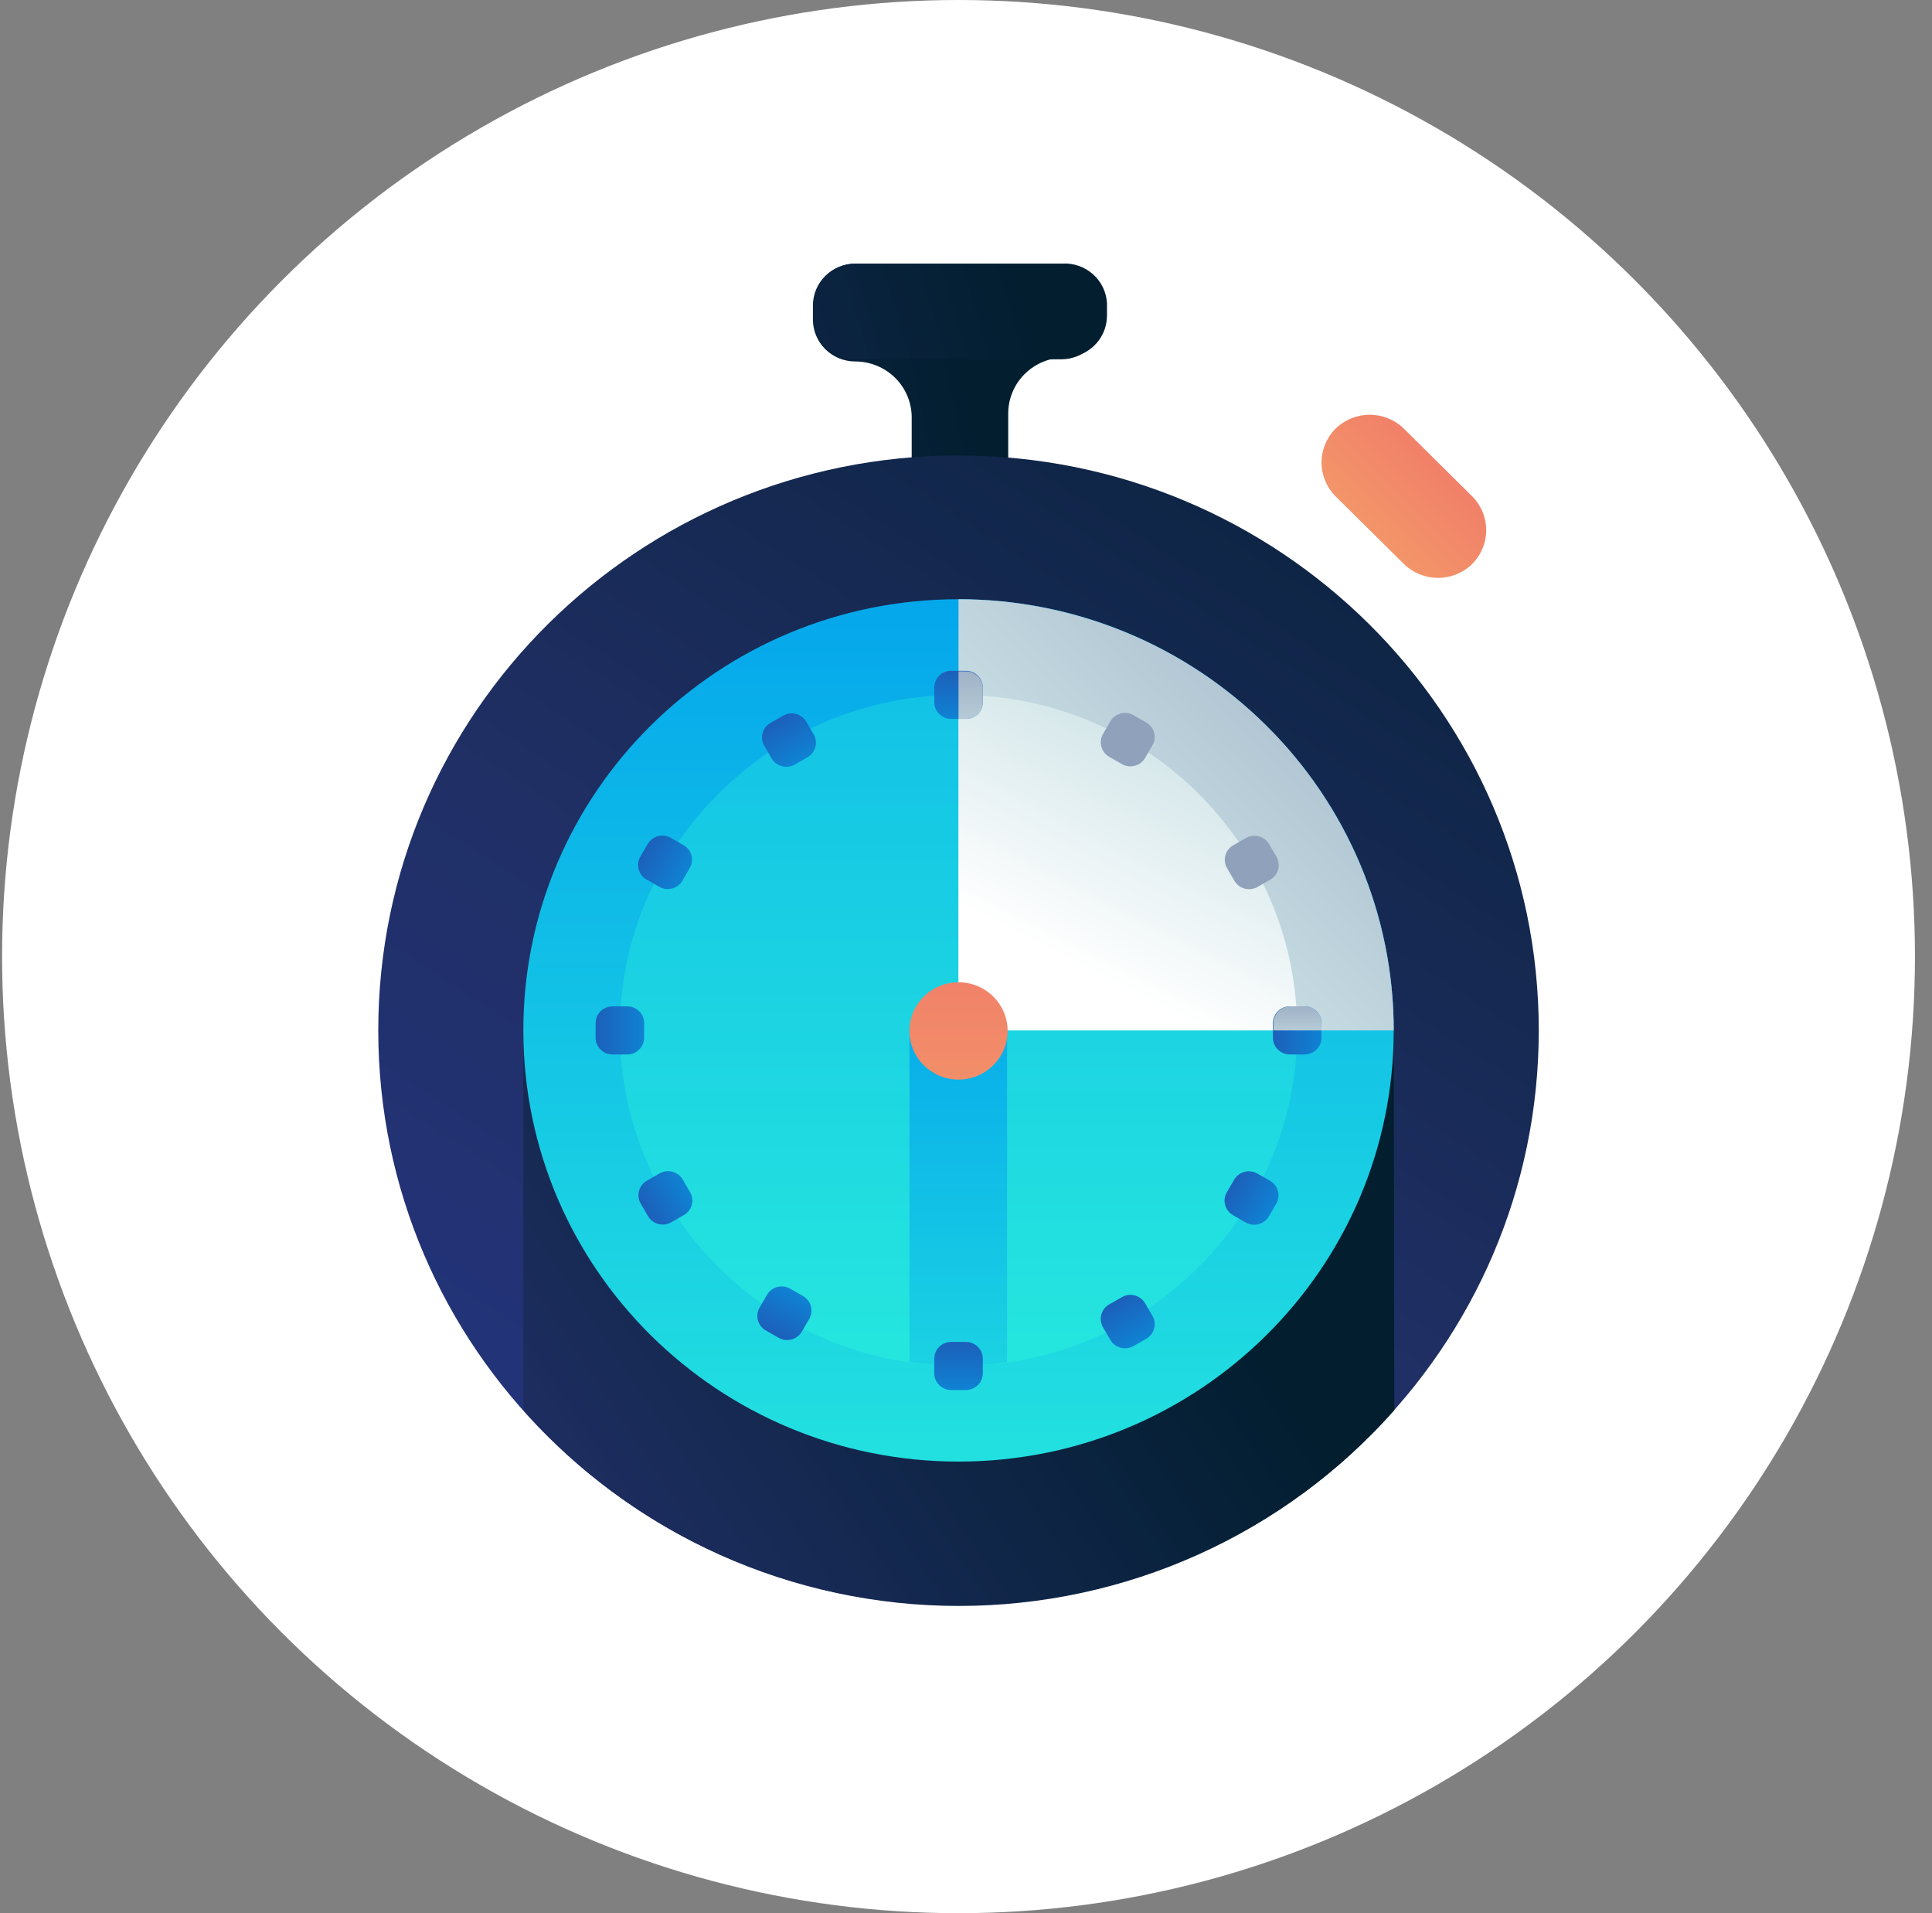 <svg width="101" height="100" viewBox="0 0 101 100" fill="none" xmlns="http://www.w3.org/2000/svg">
<rect x="0" y="0" width="101" height="100" fill="#808080" stroke="none"/>
<circle cx="50.109" cy="50" r="50" fill="white"/>
<path d="M55.51 13.778H44.71C44.123 13.778 43.56 14.009 43.145 14.421C42.73 14.832 42.497 15.389 42.497 15.971V16.702C42.497 17.283 42.73 17.841 43.145 18.252C43.56 18.663 44.123 18.894 44.71 18.894C45.493 18.894 46.243 19.202 46.797 19.75C47.35 20.298 47.661 21.042 47.661 21.817V24.945H52.707V21.613C52.707 20.837 53.018 20.094 53.571 19.546C54.124 18.997 54.875 18.689 55.657 18.689C56.244 18.689 56.807 18.458 57.222 18.047C57.637 17.636 57.87 17.078 57.87 16.497V15.854C57.855 15.563 57.782 15.278 57.655 15.016C57.528 14.754 57.349 14.519 57.129 14.326C56.91 14.133 56.653 13.985 56.375 13.891C56.097 13.797 55.803 13.759 55.51 13.778Z" fill="url(#paint0_linear_1126_2722)"/>
<path d="M50.109 83.907C66.862 83.907 80.443 70.453 80.443 53.857C80.443 37.261 66.862 23.807 50.109 23.807C33.356 23.807 19.775 37.261 19.775 53.857C19.775 70.453 33.356 83.907 50.109 83.907Z" fill="url(#paint1_linear_1126_2722)"/>
<path d="M72.86 53.857H27.359V73.706C30.198 76.921 33.698 79.497 37.624 81.263C41.551 83.028 45.813 83.941 50.124 83.941C54.436 83.941 58.698 83.028 62.624 81.263C66.551 79.497 70.051 76.921 72.89 73.706L72.86 53.857Z" fill="url(#paint2_linear_1126_2722)"/>
<path d="M50.11 76.395C62.674 76.395 72.86 66.305 72.86 53.858C72.86 41.411 62.674 31.32 50.11 31.32C37.545 31.32 27.359 41.411 27.359 53.858C27.359 66.305 37.545 76.395 50.11 76.395Z" fill="url(#paint3_linear_1126_2722)"/>
<path d="M50.11 71.396C59.888 71.396 67.814 63.544 67.814 53.857C67.814 44.171 59.888 36.318 50.11 36.318C40.332 36.318 32.405 44.171 32.405 53.857C32.405 63.544 40.332 71.396 50.11 71.396Z" fill="url(#paint4_linear_1126_2722)"/>
<path d="M47.542 71.19C49.233 71.46 50.956 71.46 52.647 71.19V53.885H47.542V71.19Z" fill="url(#paint5_linear_1126_2722)"/>
<path d="M55.479 13.781H44.739C43.516 13.781 42.525 14.763 42.525 15.974V16.587C42.525 17.798 43.516 18.78 44.739 18.78H55.479C56.702 18.78 57.692 17.798 57.692 16.587V15.974C57.692 14.763 56.702 13.781 55.479 13.781Z" fill="url(#paint6_linear_1126_2722)"/>
<path d="M50.109 31.32V53.858H72.86C72.86 50.898 72.271 47.967 71.128 45.233C69.985 42.499 68.309 40.014 66.196 37.921C64.084 35.829 61.576 34.169 58.816 33.036C56.055 31.903 53.097 31.32 50.109 31.32Z" fill="url(#paint7_linear_1126_2722)"/>
<path d="M50.109 36.318V53.857H67.814C67.814 49.206 65.949 44.745 62.628 41.455C59.308 38.166 54.805 36.318 50.109 36.318Z" fill="url(#paint8_linear_1126_2722)"/>
<path d="M50.109 56.428C51.527 56.428 52.676 55.289 52.676 53.885C52.676 52.48 51.527 51.342 50.109 51.342C48.691 51.342 47.542 52.48 47.542 53.885C47.542 55.289 48.691 56.428 50.109 56.428Z" fill="url(#paint9_linear_1126_2722)"/>
<path d="M50.493 35.062H49.726C49.237 35.062 48.841 35.455 48.841 35.939V36.7C48.841 37.184 49.237 37.576 49.726 37.576H50.493C50.982 37.576 51.379 37.184 51.379 36.7V35.939C51.379 35.455 50.982 35.062 50.493 35.062Z" fill="url(#paint10_linear_1126_2722)"/>
<path d="M50.109 37.575H50.493C50.728 37.575 50.953 37.482 51.119 37.318C51.285 37.153 51.378 36.93 51.378 36.698V35.967C51.378 35.734 51.285 35.511 51.119 35.347C50.953 35.182 50.728 35.09 50.493 35.09H50.109V37.575Z" fill="url(#paint11_linear_1126_2722)"/>
<path d="M50.493 70.141H49.726C49.237 70.141 48.841 70.533 48.841 71.018V71.778C48.841 72.262 49.237 72.654 49.726 72.654H50.493C50.982 72.654 51.379 72.262 51.379 71.778V71.018C51.379 70.533 50.982 70.141 50.493 70.141Z" fill="url(#paint12_linear_1126_2722)"/>
<path d="M40.944 37.406L40.279 37.786C39.856 38.028 39.711 38.565 39.955 38.984L40.339 39.642C40.583 40.062 41.125 40.205 41.548 39.963L42.213 39.583C42.636 39.341 42.781 38.805 42.537 38.385L42.153 37.727C41.908 37.308 41.367 37.164 40.944 37.406Z" fill="url(#paint13_linear_1126_2722)"/>
<path d="M58.652 67.799L57.987 68.179C57.564 68.421 57.419 68.957 57.663 69.377L58.047 70.035C58.291 70.454 58.833 70.598 59.256 70.356L59.921 69.976C60.344 69.734 60.489 69.197 60.245 68.778L59.861 68.12C59.617 67.7 59.075 67.556 58.652 67.799Z" fill="url(#paint14_linear_1126_2722)"/>
<path d="M33.86 44.115L33.477 44.774C33.232 45.193 33.377 45.73 33.801 45.972L34.465 46.352C34.889 46.594 35.43 46.45 35.675 46.031L36.058 45.373C36.303 44.953 36.157 44.417 35.734 44.175L35.07 43.795C34.646 43.552 34.105 43.696 33.86 44.115Z" fill="url(#paint15_linear_1126_2722)"/>
<path d="M64.52 61.66L64.137 62.319C63.892 62.738 64.038 63.274 64.461 63.517L65.125 63.897C65.549 64.139 66.09 63.995 66.335 63.576L66.718 62.917C66.963 62.498 66.818 61.962 66.394 61.719L65.73 61.34C65.306 61.097 64.765 61.241 64.52 61.66Z" fill="url(#paint16_linear_1126_2722)"/>
<path d="M31.137 53.478V54.238C31.137 54.723 31.533 55.115 32.022 55.115H32.789C33.278 55.115 33.674 54.723 33.674 54.238V53.478C33.674 52.994 33.278 52.601 32.789 52.601H32.022C31.533 52.601 31.137 52.994 31.137 53.478Z" fill="url(#paint17_linear_1126_2722)"/>
<path d="M66.546 53.478V54.238C66.546 54.723 66.942 55.115 67.431 55.115H68.198C68.687 55.115 69.084 54.723 69.084 54.238V53.478C69.084 52.994 68.687 52.601 68.198 52.601H67.431C66.942 52.601 66.546 52.994 66.546 53.478Z" fill="url(#paint18_linear_1126_2722)"/>
<path d="M69.082 53.858V53.478C69.082 53.246 68.989 53.023 68.823 52.858C68.657 52.694 68.432 52.602 68.197 52.602H67.459C67.225 52.602 66.999 52.694 66.834 52.858C66.668 53.023 66.574 53.246 66.574 53.478V53.858H69.082Z" fill="url(#paint19_linear_1126_2722)"/>
<path d="M33.495 62.91L33.879 63.569C34.123 63.988 34.664 64.132 35.088 63.89L35.752 63.51C36.176 63.267 36.321 62.731 36.076 62.312L35.693 61.654C35.448 61.234 34.907 61.09 34.483 61.333L33.819 61.712C33.396 61.955 33.251 62.491 33.495 62.91Z" fill="url(#paint20_linear_1126_2722)"/>
<path d="M64.148 45.379L64.532 46.037C64.776 46.457 65.318 46.601 65.741 46.358L66.406 45.978C66.829 45.736 66.974 45.2 66.73 44.781L66.346 44.122C66.102 43.703 65.56 43.559 65.137 43.801L64.472 44.181C64.049 44.423 63.904 44.96 64.148 45.379Z" fill="url(#paint21_linear_1126_2722)"/>
<path d="M40.039 69.545L40.706 69.925C41.132 70.167 41.675 70.022 41.919 69.6L42.303 68.939C42.547 68.518 42.401 67.98 41.975 67.738L41.308 67.358C40.882 67.115 40.34 67.261 40.095 67.682L39.711 68.343C39.467 68.765 39.614 69.303 40.039 69.545Z" fill="url(#paint22_linear_1126_2722)"/>
<path d="M57.988 39.559L58.652 39.938C59.076 40.181 59.617 40.037 59.862 39.617L60.245 38.959C60.49 38.54 60.344 38.004 59.921 37.761L59.257 37.381C58.833 37.139 58.292 37.283 58.047 37.702L57.664 38.361C57.419 38.78 57.565 39.316 57.988 39.559Z" fill="url(#paint23_linear_1126_2722)"/>
<path d="M76.961 29.479C76.486 29.945 75.844 30.206 75.176 30.206C74.507 30.206 73.866 29.945 73.391 29.479L69.82 25.942C69.35 25.471 69.086 24.836 69.086 24.174C69.086 23.511 69.35 22.876 69.82 22.405C70.295 21.939 70.937 21.678 71.605 21.678C72.274 21.678 72.915 21.939 73.391 22.405L76.961 25.942C77.431 26.413 77.695 27.048 77.695 27.71C77.695 28.373 77.431 29.008 76.961 29.479Z" fill="url(#paint24_linear_1126_2722)"/>
<defs>
<linearGradient id="paint0_linear_1126_2722" x1="-20.708" y1="32.399" x2="50.054" y2="17.547" gradientUnits="userSpaceOnUse">
<stop stop-color="#273A9B"/>
<stop offset="0.56" stop-color="#202F65"/>
<stop offset="1" stop-color="#021E2F"/>
</linearGradient>
<linearGradient id="paint1_linear_1126_2722" x1="-20.709" y1="97.002" x2="49.178" y2="-11.317" gradientUnits="userSpaceOnUse">
<stop stop-color="#273A9B"/>
<stop offset="0.56" stop-color="#202F65"/>
<stop offset="1" stop-color="#021E2F"/>
</linearGradient>
<linearGradient id="paint2_linear_1126_2722" x1="-20.709" y1="93.963" x2="49.7" y2="46.67" gradientUnits="userSpaceOnUse">
<stop stop-color="#273A9B"/>
<stop offset="0.56" stop-color="#202F65"/>
<stop offset="1" stop-color="#021E2F"/>
</linearGradient>
<linearGradient id="paint3_linear_1126_2722" x1="50.11" y1="83.089" x2="50.11" y2="-20.741" gradientUnits="userSpaceOnUse">
<stop stop-color="#27E9DE"/>
<stop offset="0.52" stop-color="#03A4EC"/>
<stop offset="1" stop-color="#2547A8"/>
</linearGradient>
<linearGradient id="paint4_linear_1126_2722" x1="50.11" y1="74.173" x2="50.11" y2="-56.784" gradientUnits="userSpaceOnUse">
<stop stop-color="#27E9DE"/>
<stop offset="0.52" stop-color="#03A4EC"/>
<stop offset="1" stop-color="#2547A8"/>
</linearGradient>
<linearGradient id="paint5_linear_1126_2722" x1="50.109" y1="82.532" x2="50.109" y2="17.784" gradientUnits="userSpaceOnUse">
<stop stop-color="#27E9DE"/>
<stop offset="0.52" stop-color="#03A4EC"/>
<stop offset="1" stop-color="#2547A8"/>
</linearGradient>
<linearGradient id="paint6_linear_1126_2722" x1="-20.709" y1="25.065" x2="49.998" y2="3.622" gradientUnits="userSpaceOnUse">
<stop stop-color="#273A9B"/>
<stop offset="0.56" stop-color="#202F65"/>
<stop offset="1" stop-color="#021E2F"/>
</linearGradient>
<linearGradient id="paint7_linear_1126_2722" x1="32.08" y1="71.718" x2="78.966" y2="24.39" gradientUnits="userSpaceOnUse">
<stop stop-color="white"/>
<stop offset="0.52" stop-color="#CCE2E6"/>
<stop offset="1" stop-color="#8FA1BB"/>
</linearGradient>
<linearGradient id="paint8_linear_1126_2722" x1="56.188" y1="50.437" x2="68.921" y2="25.551" gradientUnits="userSpaceOnUse">
<stop stop-color="white"/>
<stop offset="0.52" stop-color="#CCE2E6"/>
<stop offset="1" stop-color="#8FA1BB"/>
</linearGradient>
<linearGradient id="paint9_linear_1126_2722" x1="50.109" y1="87.677" x2="50.109" y2="27.869" gradientUnits="userSpaceOnUse">
<stop stop-color="#F3C57A"/>
<stop offset="0.49" stop-color="#F39369"/>
<stop offset="1" stop-color="#E94867"/>
</linearGradient>
<linearGradient id="paint10_linear_1126_2722" x1="50.11" y1="47.223" x2="50.11" y2="33.309" gradientUnits="userSpaceOnUse">
<stop stop-color="#27E9DE"/>
<stop offset="0.52" stop-color="#03A4EC"/>
<stop offset="1" stop-color="#2547A8"/>
</linearGradient>
<linearGradient id="paint11_linear_1126_2722" x1="50.729" y1="47.221" x2="50.729" y2="33.307" gradientUnits="userSpaceOnUse">
<stop stop-color="white"/>
<stop offset="0.52" stop-color="#CCE2E6"/>
<stop offset="1" stop-color="#8FA1BB"/>
</linearGradient>
<linearGradient id="paint12_linear_1126_2722" x1="50.11" y1="82.301" x2="50.11" y2="68.387" gradientUnits="userSpaceOnUse">
<stop stop-color="#27E9DE"/>
<stop offset="0.52" stop-color="#03A4EC"/>
<stop offset="1" stop-color="#2547A8"/>
</linearGradient>
<linearGradient id="paint13_linear_1126_2722" x1="46.734" y1="48.102" x2="39.81" y2="35.995" gradientUnits="userSpaceOnUse">
<stop stop-color="#27E9DE"/>
<stop offset="0.52" stop-color="#03A4EC"/>
<stop offset="1" stop-color="#2547A8"/>
</linearGradient>
<linearGradient id="paint14_linear_1126_2722" x1="64.457" y1="78.52" x2="57.533" y2="66.413" gradientUnits="userSpaceOnUse">
<stop stop-color="#27E9DE"/>
<stop offset="0.52" stop-color="#03A4EC"/>
<stop offset="1" stop-color="#2547A8"/>
</linearGradient>
<linearGradient id="paint15_linear_1126_2722" x1="44.284" y1="50.55" x2="32.178" y2="43.495" gradientUnits="userSpaceOnUse">
<stop stop-color="#27E9DE"/>
<stop offset="0.52" stop-color="#03A4EC"/>
<stop offset="1" stop-color="#2547A8"/>
</linearGradient>
<linearGradient id="paint16_linear_1126_2722" x1="74.945" y1="68.095" x2="62.838" y2="61.039" gradientUnits="userSpaceOnUse">
<stop stop-color="#27E9DE"/>
<stop offset="0.52" stop-color="#03A4EC"/>
<stop offset="1" stop-color="#2547A8"/>
</linearGradient>
<linearGradient id="paint17_linear_1126_2722" x1="43.412" y1="53.858" x2="29.366" y2="53.858" gradientUnits="userSpaceOnUse">
<stop stop-color="#27E9DE"/>
<stop offset="0.52" stop-color="#03A4EC"/>
<stop offset="1" stop-color="#2547A8"/>
</linearGradient>
<linearGradient id="paint18_linear_1126_2722" x1="78.821" y1="53.858" x2="64.775" y2="53.858" gradientUnits="userSpaceOnUse">
<stop stop-color="#27E9DE"/>
<stop offset="0.52" stop-color="#03A4EC"/>
<stop offset="1" stop-color="#2547A8"/>
</linearGradient>
<linearGradient id="paint19_linear_1126_2722" x1="67.814" y1="58.682" x2="67.814" y2="51.725" gradientUnits="userSpaceOnUse">
<stop stop-color="white"/>
<stop offset="0.52" stop-color="#CCE2E6"/>
<stop offset="1" stop-color="#8FA1BB"/>
</linearGradient>
<linearGradient id="paint20_linear_1126_2722" x1="44.332" y1="57.185" x2="32.226" y2="64.24" gradientUnits="userSpaceOnUse">
<stop stop-color="#27E9DE"/>
<stop offset="0.52" stop-color="#03A4EC"/>
<stop offset="1" stop-color="#2547A8"/>
</linearGradient>
<linearGradient id="paint21_linear_1126_2722" x1="32.734" y1="36.377" x2="38.224" y2="37.884" gradientUnits="userSpaceOnUse">
<stop stop-color="white"/>
<stop offset="0.52" stop-color="#CCE2E6"/>
<stop offset="1" stop-color="#8FA1BB"/>
</linearGradient>
<linearGradient id="paint22_linear_1126_2722" x1="46.525" y1="59.13" x2="39.586" y2="71.317" gradientUnits="userSpaceOnUse">
<stop stop-color="#27E9DE"/>
<stop offset="0.52" stop-color="#03A4EC"/>
<stop offset="1" stop-color="#2547A8"/>
</linearGradient>
<linearGradient id="paint23_linear_1126_2722" x1="26.265" y1="47.337" x2="31.74" y2="45.856" gradientUnits="userSpaceOnUse">
<stop stop-color="white"/>
<stop offset="0.52" stop-color="#CCE2E6"/>
<stop offset="1" stop-color="#8FA1BB"/>
</linearGradient>
<linearGradient id="paint24_linear_1126_2722" x1="59.227" y1="39.944" x2="84.833" y2="14.126" gradientUnits="userSpaceOnUse">
<stop stop-color="#F3C57A"/>
<stop offset="0.49" stop-color="#F39369"/>
<stop offset="1" stop-color="#E94867"/>
</linearGradient>
</defs>
</svg>
